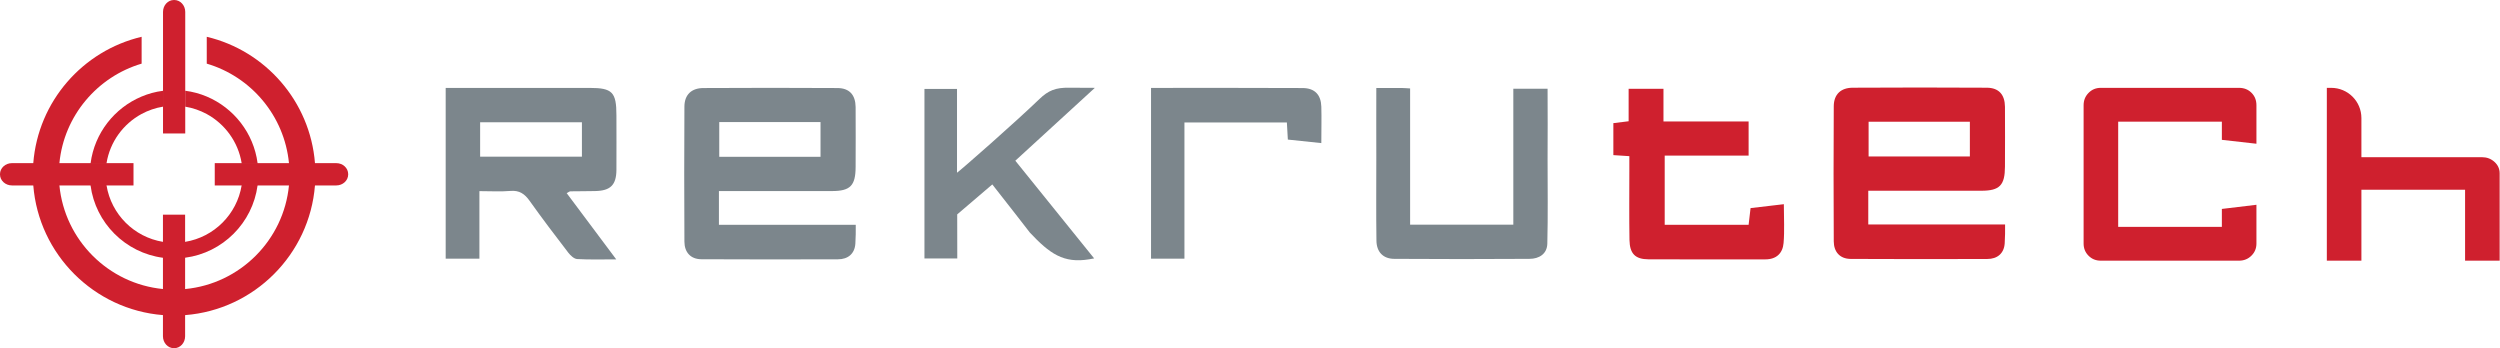 <svg width="359" height="50" viewBox="0 0 359 50" fill="none" xmlns="http://www.w3.org/2000/svg">
<path d="M45.23 23.427C44.531 14.56 38.118 7.28 29.69 5.283V9.138C36.056 11.014 40.834 16.623 41.497 23.427C41.544 23.95 41.572 24.482 41.572 25.023C41.572 25.565 41.544 26.097 41.497 26.619C40.741 34.478 34.469 40.75 26.61 41.506C26.087 41.553 25.555 41.581 25.014 41.581C24.473 41.581 23.941 41.553 23.418 41.506C15.559 40.75 9.287 34.478 8.531 26.619C8.484 26.087 8.456 25.555 8.456 25.023C8.456 24.491 8.484 23.95 8.531 23.427C9.184 16.632 13.972 11.023 20.338 9.138V5.283C11.882 7.28 5.469 14.56 4.779 23.427C4.741 23.95 4.713 24.482 4.713 25.023C4.713 25.565 4.732 26.097 4.779 26.619C5.563 36.532 13.496 44.465 23.409 45.249C23.941 45.286 24.463 45.315 25.005 45.315C25.546 45.315 26.069 45.296 26.601 45.249C36.513 44.474 44.447 36.541 45.23 26.619C45.268 26.087 45.296 25.555 45.296 25.023C45.296 24.491 45.277 23.95 45.23 23.427Z" fill="#CF202E"/>
<path d="M15.298 26.629H13.011C13.72 32.023 18.005 36.308 23.409 37.017V34.74C19.255 34.058 15.979 30.782 15.298 26.629ZM36.989 23.427H34.702C34.786 23.95 34.833 24.482 34.833 25.023C34.833 25.565 34.786 26.106 34.702 26.619C34.021 30.773 30.745 34.049 26.591 34.73C26.069 34.814 25.537 34.861 24.995 34.861C24.454 34.861 23.922 34.814 23.399 34.73C19.246 34.049 15.97 30.773 15.288 26.619C15.204 26.097 15.158 25.565 15.158 25.023C15.158 24.482 15.204 23.95 15.288 23.427H13.002C12.927 23.95 12.89 24.482 12.89 25.023C12.89 25.565 12.927 26.097 13.002 26.619C13.711 32.014 17.995 36.298 23.399 37.008C23.922 37.082 24.454 37.12 24.995 37.12C25.537 37.12 26.069 37.082 26.591 37.008C31.986 36.298 36.27 32.014 36.989 26.619C37.064 26.097 37.101 25.565 37.101 25.023C37.101 24.482 37.064 23.95 36.989 23.427ZM15.298 26.629H13.011C13.72 32.023 18.005 36.308 23.409 37.017V34.74C19.255 34.058 15.979 30.782 15.298 26.629Z" fill="#CF202E"/>
<path d="M23.409 13.03V15.316C22.307 15.494 21.271 15.858 20.319 16.371C17.697 17.799 15.792 20.375 15.298 23.427H13.011C13.58 19.106 16.436 15.503 20.319 13.87C21.29 13.459 22.326 13.17 23.409 13.039V13.03Z" fill="#CF202E"/>
<path d="M36.989 23.427H34.702C34.208 20.384 32.303 17.799 29.681 16.371C28.729 15.858 27.693 15.494 26.591 15.316V13.03C27.674 13.17 28.71 13.45 29.681 13.86C33.564 15.494 36.42 19.106 36.989 23.418V23.427Z" fill="#CF202E"/>
<path d="M26.601 1.708V19.162H23.409V1.708C23.409 0.765 24.109 0 24.977 0H25.023C25.891 0 26.601 0.765 26.601 1.708Z" fill="#CF202E"/>
<path d="M23.399 30.829V48.283C23.399 49.225 24.099 50 24.967 50H25.014C25.882 50 26.582 49.235 26.582 48.283V30.829H23.39H23.399Z" fill="#CF202E"/>
<path d="M19.171 23.427V26.629H1.717C0.765 26.629 0 25.919 0 25.051V25.005C0 24.137 0.765 23.427 1.717 23.427H19.171Z" fill="#CF202E"/>
<path d="M50 25.005V25.051C50 25.919 49.235 26.629 48.292 26.629H30.838V23.427H48.292C49.244 23.427 50 24.137 50 25.005Z" fill="#CF202E"/>
<path d="M83.563 17.561H68.947V22.499H83.563V17.561ZM81.37 27.726C83.722 30.871 85.981 33.886 88.491 37.246C86.391 37.246 84.627 37.302 82.873 37.199C82.434 37.171 81.93 36.695 81.622 36.303C79.727 33.839 77.851 31.366 76.05 28.836C75.34 27.838 74.575 27.306 73.296 27.418C71.887 27.539 70.459 27.446 68.844 27.446V37.143H64V12.624H66.007C72.223 12.624 78.448 12.624 84.665 12.624C87.931 12.624 88.519 13.221 88.519 16.563C88.519 19.176 88.538 21.789 88.519 24.403C88.501 26.568 87.661 27.399 85.449 27.436C84.263 27.464 83.087 27.455 81.902 27.474C81.799 27.474 81.697 27.567 81.388 27.726" fill="#7C868C"/>
<path d="M103.285 17.524H117.827V22.517H103.285V17.524ZM103.238 32.28V27.436H105.46C110.127 27.436 114.803 27.436 119.469 27.436C122.111 27.436 122.858 26.652 122.867 23.974C122.867 21.108 122.895 18.243 122.867 15.377C122.848 13.632 121.98 12.652 120.263 12.643C113.851 12.596 107.438 12.614 101.026 12.643C99.318 12.643 98.301 13.576 98.282 15.284C98.245 21.761 98.245 28.239 98.282 34.707C98.291 36.2 99.141 37.218 100.718 37.227C107.252 37.264 113.795 37.255 120.328 37.236C121.775 37.236 122.736 36.434 122.83 34.987C122.886 34.091 122.895 33.195 122.886 32.28H103.238Z" fill="#7C868C"/>
<path d="M157.121 37.106C156.645 37.19 156.524 37.218 156.402 37.236C152.716 37.843 150.737 36.425 147.89 33.4C147.89 33.4 144.259 28.706 142.495 26.484L137.455 30.787C137.455 30.787 137.465 33.988 137.465 37.115H132.751V12.773H137.427V24.804C138.081 24.337 145.856 17.505 149.262 14.22C150.532 12.997 151.596 12.559 153.546 12.596L157.224 12.614C153.248 16.264 149.57 19.624 145.8 23.078C149.589 27.772 153.276 32.336 157.112 37.096" fill="#7C868C"/>
<path d="M165.288 12.624C172.634 12.624 179.848 12.605 187.063 12.643C188.799 12.652 189.695 13.613 189.742 15.321C189.789 16.992 189.742 18.663 189.742 20.548C188.043 20.371 186.531 20.212 184.935 20.044C184.889 19.195 184.842 18.457 184.795 17.589H170.085V37.143H165.288V12.624Z" fill="#7C868C"/>
<path d="M222.232 22.881C222.27 19.521 222.232 16.152 222.232 12.745H217.313V22.499V32.262H202.492V12.699C201.941 12.671 201.577 12.633 201.213 12.633C200.102 12.633 198.992 12.633 197.638 12.633C197.638 16.105 197.62 19.409 197.638 22.676C197.638 26.792 197.601 30.684 197.657 34.558C197.676 36.154 198.59 37.162 200.214 37.171C206.682 37.218 213.16 37.209 219.628 37.171C221.028 37.171 222.158 36.453 222.195 34.996C222.298 30.974 222.232 26.951 222.232 22.872" fill="#7C868C"/>
<path d="M233.965 22.424C233.012 22.359 232.396 22.322 231.678 22.275V17.683C232.331 17.599 232.994 17.524 233.871 17.412V12.755H238.874V17.44H251.101V22.34H239.051V32.28H251.101C251.185 31.552 251.278 30.778 251.381 29.882C252.921 29.704 254.433 29.518 256.16 29.322C256.16 31.319 256.272 33.12 256.122 34.894C256.001 36.368 255.086 37.246 253.509 37.246C247.909 37.246 242.309 37.265 236.709 37.237C234.814 37.227 234.03 36.425 233.993 34.455C233.937 31.16 233.974 27.856 233.974 24.562V22.424" fill="#CF202E"/>
<path d="M268.331 17.477H282.873V22.471H268.331V17.477ZM268.284 32.234V27.39H270.506C275.172 27.39 279.848 27.39 284.515 27.39C287.157 27.39 287.903 26.606 287.913 23.927C287.913 21.061 287.941 18.196 287.913 15.331C287.894 13.585 287.026 12.605 285.309 12.596C278.896 12.549 272.484 12.568 266.072 12.596C264.364 12.596 263.347 13.529 263.328 15.237C263.291 21.715 263.291 28.192 263.328 34.66C263.337 36.154 264.187 37.171 265.764 37.181C272.298 37.218 278.84 37.209 285.374 37.19C286.821 37.19 287.782 36.387 287.875 34.941C287.931 34.044 287.941 33.148 287.931 32.234H268.284Z" fill="#CF202E"/>
<path d="M324.024 34.968C324.024 35.669 323.782 36.247 323.296 36.723C322.811 37.199 322.223 37.433 321.523 37.433H301.67C300.97 37.433 300.392 37.199 299.916 36.723C299.44 36.247 299.206 35.669 299.206 34.968V15.116C299.206 14.416 299.44 13.828 299.916 13.343C300.392 12.857 300.97 12.615 301.67 12.615H321.523C322.242 12.615 322.839 12.848 323.315 13.324C323.791 13.8 324.024 14.397 324.024 15.116V20.641L319.059 20.081V17.468H304.172V32.579H319.059V30.003L324.024 29.406V34.968Z" fill="#CF202E"/>
<path d="M358.95 37.433H353.985V27.25H339.098V37.433H334.133V12.615H334.758C337.157 12.615 339.098 14.556 339.098 16.955V22.573H356.412C357.112 22.573 357.709 22.797 358.204 23.245C358.699 23.694 358.95 24.244 358.95 24.888V37.423V37.433Z" fill="#CF202E"/>
</svg>
